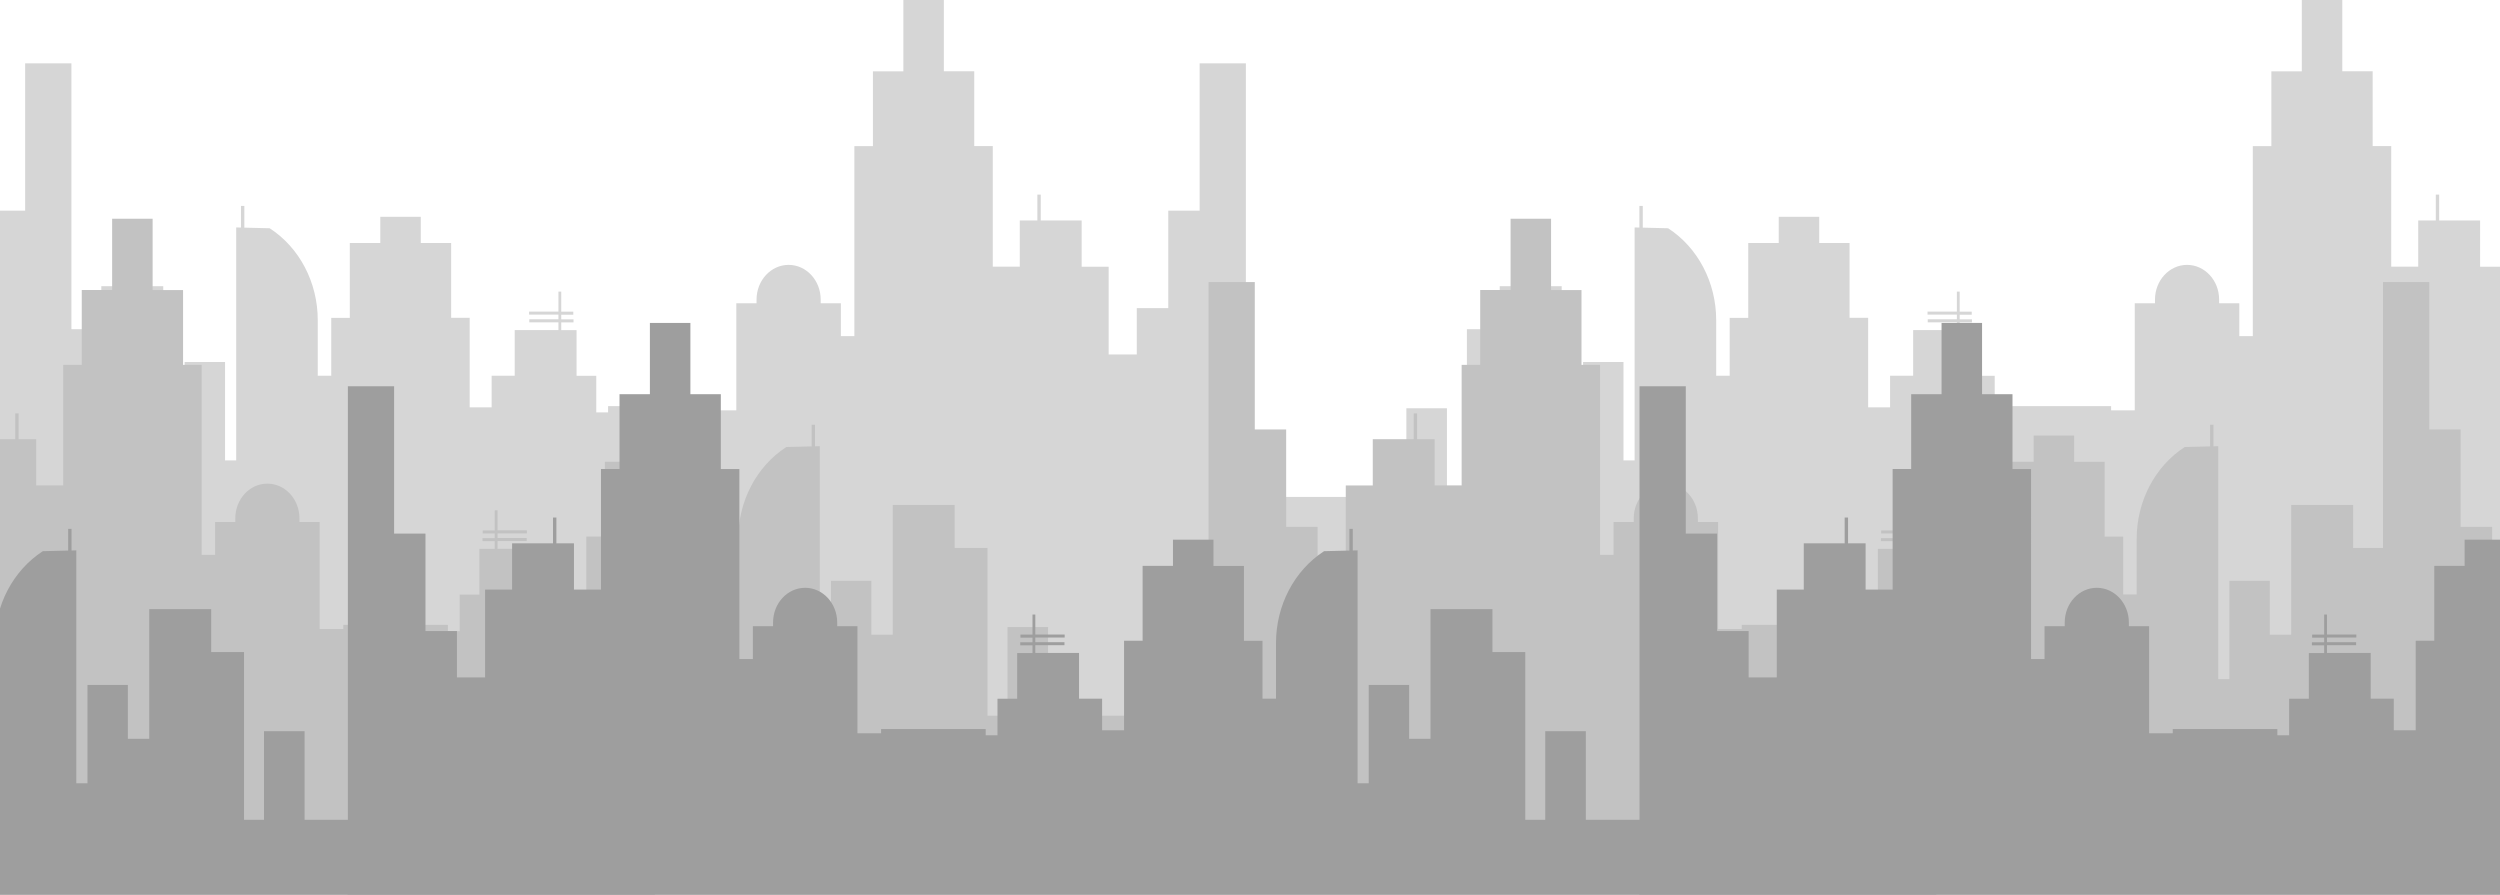 <svg xmlns="http://www.w3.org/2000/svg" width="1920" height="687" fill="none" viewBox="0 0 1920 687"><g clip-path="url(#clip0_451:3384)"><g fill="#D6D6D6" clip-path="url(#clip1_451:3384)"><path d="M811 381.628h269.09v-68.061h31.16v68.061h15.34V252.8h25.21v-33h47.58v99.614h16.41V278.03h31.04v75.533h8.56V174.671l3.67.099v-16.589h2.6v16.648l19.46.476c22.9 14.865 36.91 41.621 36.91 70.518v42.732h10.37v-44.436h14.25v-57.477h23.41v-20.157h31.1v20.117h23.31v57.477h14.26v68.755h16.85v-24.279h17.72v-35.081h33.58v-5.946h-22.38v-2.339h22.38v-3.548h-22.54v-2.338h22.54v-15.341h2.16v15.42h9.25v2.339h-9.25v3.547h9.41v2.339h-9.41v5.946h11.77v35.081h15.13v28.064h9.05v-4.796h80.34v3.231h18.16v-82.232h15.54v-2.814c0-14.707 11.02-26.658 24.62-26.658 13.6 0 24.64 11.892 24.64 26.658v2.814h15.5v25.25h10.37V112.239h14.25V54.762h23.37V0h31.1v54.722h23.33V112.2h14.25v92.598h20.74V169.3h13.5v-19.82h2.59v19.82h31.42v35.536h20.74v67.387h21.6v-35.576h24.19v-74.839h24.08V48.638h35.52v386.305h.16V466H811v-84.372Z"/><path d="M-263 381.628H6.087v-68.061h31.16v68.061H52.59V252.8h25.214v-33h47.573v99.614h16.413V278.03h31.042v75.533h8.563V174.671l3.667.099v-16.589h2.597v16.648l19.465.476c22.895 14.865 36.909 41.621 36.909 70.518v42.732H254.4v-44.436h14.253v-57.477h23.41v-20.157h31.101v20.117h23.311v57.477h14.252v68.755h16.849v-24.279h17.721v-35.081h33.579v-5.946h-22.38v-2.339h22.38v-3.548h-22.538v-2.338h22.538v-15.341h2.16v15.42h9.257v2.339h-9.257v3.547h9.416v2.339h-9.416v5.946h11.775v35.081h15.124v28.064h9.059v-4.796h80.34v3.231h18.157v-82.232h15.54v-2.814c0-14.707 11.022-26.658 24.62-26.658s24.639 11.892 24.639 26.658v2.814h15.501v25.25h10.367V112.239h14.252V54.762h23.37V0h31.101v54.722h23.331V112.2h14.252v92.598h20.735V169.3h13.498v-19.82h2.597v19.82h31.418v35.536h20.735v67.387h21.606v-35.576h24.183v-74.839h24.084V48.638h35.521v386.305H957V466H-263v-84.372Z"/><path d="M-1165 381.628h269.087v-68.061h31.161v68.061h15.342V252.8h25.214v-33h47.573v99.614h16.413V278.03h31.042v75.533h8.563V174.671l3.667.099v-16.589h2.597v16.648l19.465.476c22.895 14.865 36.909 41.621 36.909 70.518v42.732h10.367v-44.436h14.253v-57.477h23.41v-20.157h31.101v20.117h23.311v57.477h14.252v68.755h16.849v-24.279h17.721v-35.081h33.579v-5.946h-22.38v-2.339h22.38v-3.548h-22.538v-2.338h22.538v-15.341h2.16v15.42h9.257v2.339h-9.257v3.547h9.416v2.339h-9.416v5.946h11.775v35.081h15.124v28.064h9.059v-4.796h80.34v3.231h18.157v-82.232h15.54v-2.814c0-14.707 11.022-26.658 24.62-26.658s24.639 11.892 24.639 26.658v2.814h15.501v25.25h10.367V112.239h14.252V54.762h23.37V0h31.101v54.722h23.331V112.2h14.252v92.598h20.735V169.3h13.498v-19.82h2.597v19.82h31.418v35.536h20.734v67.387h21.607v-35.576h24.183v-74.839H19.32V48.638h35.521v386.305H55V466h-1220v-84.372Z"/><path d="M2031 414H-821v236h2852z"/></g><g fill="#C2C2C2" clip-path="url(#clip2_451:3384)"><path d="M1074 549.628H804.913v-68.061h-31.161v68.061H758.41V420.8h-25.214v-33h-47.573v99.614H669.21V446.03h-31.042v75.533h-8.563V342.671l-3.667.099v-16.589h-2.597v16.648l-19.465.476c-22.895 14.865-36.909 41.621-36.909 70.518v42.732H556.6v-44.436h-14.253v-57.477h-23.41v-20.157h-31.101v20.117h-23.311v57.477h-14.252v68.755h-16.849v-24.279h-17.721v-35.081h-33.579v-5.946h22.38v-2.339h-22.38v-3.548h22.538v-2.338h-22.538v-15.341h-2.16v15.42h-9.257v2.339h9.257v3.547h-9.416v2.339h9.416v5.946h-11.775v35.081h-15.124v28.064h-9.059v-4.796h-80.34v3.231h-18.157v-82.232h-15.54v-2.814c0-14.707-11.022-26.658-24.62-26.658s-24.639 11.892-24.639 26.658v2.814h-15.501v25.25h-10.367V280.239H140.59v-57.477h-23.37V168H86.118v54.722h-23.33v57.477H48.536v92.598H27.8V337.3H14.304v-19.82h-2.597v19.82h-31.418v35.536h-20.735v67.387h-21.606v-35.576h-24.183v-74.839h-24.084V216.637h-35.521v386.306H-146V634h1220v-84.372Z"/><path d="M2148 549.628h-269.09v-68.061h-31.16v68.061h-15.34V420.8h-25.21v-33h-47.58v99.614h-16.41V446.03h-31.04v75.533h-8.56V342.671l-3.67.099v-16.589h-2.6v16.648l-19.46.476c-22.9 14.865-36.91 41.621-36.91 70.518v42.732h-10.37v-44.436h-14.25v-57.477h-23.41v-20.157h-31.1v20.117h-23.31v57.477h-14.26v68.755h-16.85v-24.279h-17.72v-35.081h-33.58v-5.946h22.38v-2.339h-22.38v-3.548h22.54v-2.338h-22.54v-15.341h-2.16v15.42h-9.25v2.339h9.25v3.547h-9.41v2.339h9.41v5.946h-11.77v35.081h-15.13v28.064h-9.05v-4.796h-80.34v3.231h-18.16v-82.232h-15.54v-2.814c0-14.707-11.02-26.658-24.62-26.658-13.6 0-24.64 11.892-24.64 26.658v2.814h-15.5v25.25h-10.37V280.239h-14.25v-57.477h-23.37V168h-31.1v54.722h-23.33v57.477h-14.25v92.598h-20.74V337.3h-13.5v-19.82h-2.59v19.82h-31.42v35.536h-20.74v67.387h-21.6v-35.576h-24.186v-74.839H963.68V216.637h-35.521v386.306H928V634h1220v-84.372Z"/><path d="M3050 549.628h-269.09v-68.061h-31.16v68.061h-15.34V420.8h-25.21v-33h-47.58v99.614h-16.41V446.03h-31.04v75.533h-8.56V342.671l-3.67.099v-16.589h-2.6v16.648l-19.46.476c-22.9 14.865-36.91 41.621-36.91 70.518v42.732h-10.37v-44.436h-14.25v-57.477h-23.41v-20.157h-31.1v20.117h-23.31v57.477h-14.26v68.755h-16.85v-24.279h-17.72v-35.081h-33.58v-5.946h22.38v-2.339h-22.38v-3.548h22.54v-2.338h-22.54v-15.341h-2.16v15.42h-9.25v2.339h9.25v3.547h-9.41v2.339h9.41v5.946h-11.77v35.081h-15.13v28.064h-9.05v-4.796h-80.34v3.231h-18.16v-82.232h-15.54v-2.814c0-14.707-11.02-26.658-24.62-26.658-13.6 0-24.64 11.892-24.64 26.658v2.814h-15.5v25.25h-10.37V280.239h-14.25v-57.477h-23.37V168h-31.1v54.722h-23.33v57.477h-14.25v92.598h-20.74V337.3h-13.5v-19.82h-2.59v19.82h-31.42v35.536h-20.74v67.387h-21.6v-35.576h-24.19v-74.839h-24.08V216.637h-35.52v386.306h-.16V634h1220v-84.372Z"/><path d="M-146 582h2852v236H-146z"/></g><g fill="#9E9E9E" clip-path="url(#clip3_451:3384)"><path d="M503 629.628H233.913v-68.061h-31.161v68.061H187.41V500.8h-25.214v-33h-47.573v99.614H98.21V526.03H67.168v75.533h-8.563V422.671l-3.667.099v-16.589H52.34v16.648l-19.465.476C9.98 438.17-4.034 464.926-4.034 493.823v42.732H-14.4v-44.436h-14.252v-57.477h-23.41v-20.157h-31.102v20.117h-23.311v57.477h-14.252v68.755h-16.849v-24.279h-17.721v-35.081h-33.579v-5.946h22.38v-2.339h-22.38v-3.548h22.538v-2.338h-22.538v-15.341h-2.16v15.42h-9.257v2.339h9.257v3.547h-9.416v2.339h9.416v5.946h-11.775v35.081h-15.124v28.064h-9.059v-4.796h-80.34v3.231h-18.157v-82.232h-15.54v-2.814c0-14.707-11.022-26.658-24.62-26.658s-24.639 11.892-24.639 26.658v2.814h-15.501v25.25h-10.367V360.239h-14.252v-57.477h-23.37V248h-31.101v54.722h-23.331v57.477h-14.252v92.598h-20.735V417.3h-13.498v-19.82h-2.597v19.82h-31.418v35.536h-20.735v67.387h-21.606v-35.576h-24.183v-74.839h-24.084V296.637h-35.521v386.306H-717V714H503v-84.372Z"/><path d="M1487 629.628h-269.09v-68.061h-31.16v68.061h-15.34V500.8h-25.21v-33h-47.58v99.614h-16.41V526.03h-31.04v75.533h-8.56V422.671l-3.67.099v-16.589h-2.6v16.648l-19.46.476c-22.899 14.865-36.913 41.621-36.913 70.518v42.732H969.6v-44.436h-14.253v-57.477h-23.41v-20.157h-31.101v20.117h-23.311v57.477h-14.252v68.755h-16.849v-24.279h-17.721v-35.081h-33.579v-5.946h22.38v-2.339h-22.38v-3.548h22.538v-2.338h-22.538v-15.341h-2.16v15.42h-9.257v2.339h9.257v3.547h-9.416v2.339h9.416v5.946h-11.775v35.081h-15.124v28.064h-9.059v-4.796h-80.34v3.231h-18.157v-82.232h-15.54v-2.814c0-14.707-11.022-26.658-24.62-26.658s-24.639 11.892-24.639 26.658v2.814h-15.501v25.25h-10.367V360.239H553.59v-57.477h-23.37V248h-31.101v54.722h-23.331v57.477h-14.252v92.598h-20.735V417.3h-13.498v-19.82h-2.597v19.82h-31.418v35.536h-20.735v67.387h-21.606v-35.576h-24.183v-74.839H302.68V296.637h-35.521v386.306H267V714h1220v-84.372Z"/><path d="M2479 629.628h-269.09v-68.061h-31.16v68.061h-15.34V500.8h-25.21v-33h-47.58v99.614h-16.41V526.03h-31.04v75.533h-8.56V422.671l-3.67.099v-16.589h-2.6v16.648l-19.46.476c-22.9 14.865-36.91 41.621-36.91 70.518v42.732h-10.37v-44.436h-14.25v-57.477h-23.41v-20.157h-31.1v20.117h-23.31v57.477h-14.26v68.755h-16.85v-24.279h-17.72v-35.081h-33.58v-5.946h22.38v-2.339h-22.38v-3.548h22.54v-2.338h-22.54v-15.341h-2.16v15.42h-9.25v2.339h9.25v3.547h-9.41v2.339h9.41v5.946h-11.77v35.081h-15.13v28.064h-9.05v-4.796h-80.34v3.231h-18.16v-82.232h-15.54v-2.814c0-14.707-11.02-26.658-24.62-26.658-13.6 0-24.64 11.892-24.64 26.658v2.814h-15.5v25.25h-10.37V360.239h-14.25v-57.477h-23.37V248h-31.1v54.722h-23.33v57.477h-14.25v92.598h-20.74V417.3h-13.5v-19.82h-2.59v19.82h-31.42v35.536h-20.74v67.387h-21.6v-35.576h-24.19v-74.839h-24.08V296.637h-35.52v386.306h-.16V714h1220v-84.372Z"/><path d="M-717 662h2852v236H-717z"/></g></g><defs><clipPath id="clip0_451:3384"><path fill="#fff" d="M0 0h1920v687H0z"/></clipPath><clipPath id="clip1_451:3384"><path fill="#fff" d="M2031 0H-821v650h2852z"/></clipPath><clipPath id="clip2_451:3384"><path fill="#fff" d="M-146 168h2852v650H-146z"/></clipPath><clipPath id="clip3_451:3384"><path fill="#fff" d="M-717 248h2852v650H-717z"/></clipPath></defs></svg>
